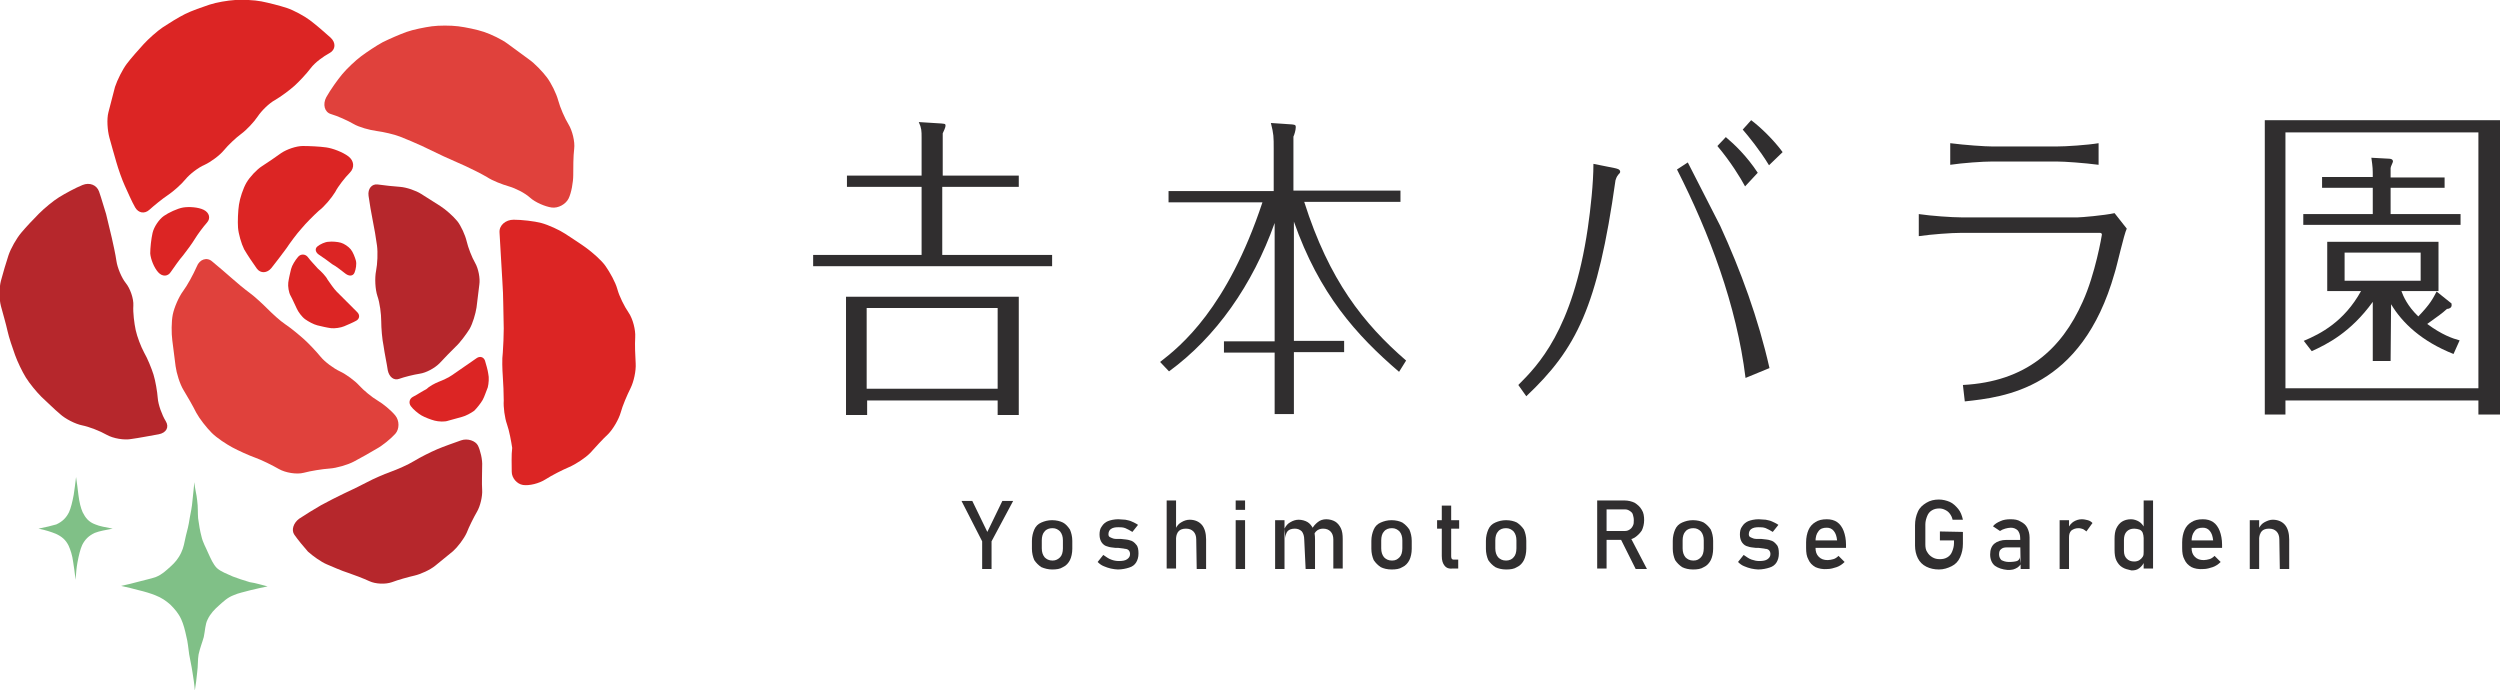 <?xml version="1.0" encoding="utf-8"?>
<!-- Generator: Adobe Illustrator 27.0.0, SVG Export Plug-In . SVG Version: 6.00 Build 0)  -->
<svg version="1.1" id="レイヤー_1" xmlns="http://www.w3.org/2000/svg" xmlns:xlink="http://www.w3.org/1999/xlink" x="0px"
	 y="0px" viewBox="0 0 532.5 147" style="enable-background:new 0 0 532.5 147;" xml:space="preserve">
<style type="text/css">
	.st0{fill:#B6272C;}
	.st1{fill:#DC2524;}
	.st2{fill:#E0413C;}
	.st3{fill:#80C087;}
	.st4{fill:#302E2F;}
</style>
<g>
	<g>
		<path class="st0" d="M21.1,40.8c-0.5-1.4-2-2-3.5-1.4c-1.5,0.6-3.7,1.8-5,2.6s-3.2,2.4-4.3,3.5c-1.1,1.1-2.8,2.9-3.8,4.1
			s-2.2,3.3-2.7,4.8c-0.5,1.5-1.2,3.9-1.6,5.4s-0.4,3.9,0,5.4c0.4,1.5,1.1,3.9,1.4,5.3s1.1,3.7,1.6,5.1s1.5,3.5,2.3,4.8
			s2.3,3.1,3.3,4.1c1.1,1,2.8,2.7,4,3.7c1.1,1,3.2,2.1,4.7,2.4c1.5,0.3,3.8,1.2,5.2,2s3.8,1.2,5.3,0.9c1.5-0.2,4.1-0.7,5.8-1
			c1.6-0.3,2.3-1.5,1.5-2.8c-0.8-1.3-1.6-3.5-1.7-4.9s-0.5-3.7-0.9-5c-0.4-1.3-1.3-3.5-2-4.7c-0.7-1.3-1.5-3.4-1.8-4.8
			c-0.3-1.4-0.6-3.7-0.5-5.2s-0.7-3.7-1.6-4.8s-1.8-3.3-2-4.7c-0.2-1.4-0.7-3.7-1-5c-0.3-1.4-0.9-3.6-1.2-5
			C22.2,44.4,21.6,42.2,21.1,40.8z"/>
		<path class="st1" d="M70.2,11.3c1.3-0.7,1.4-2.2,0.2-3.3c-1.2-1.1-3.2-2.8-4.4-3.7s-3.4-2.1-4.9-2.6c-1.5-0.5-3.9-1.1-5.4-1.4
			c-1.5-0.3-4-0.4-5.6-0.3s-4,0.5-5.5,1s-3.8,1.3-5.2,2c-1.4,0.7-3.5,2-4.7,2.8s-3.1,2.5-4.1,3.6s-2.7,3-3.6,4.2
			c-0.9,1.2-2,3.4-2.5,4.9c-0.4,1.5-1,3.9-1.4,5.4s-0.2,3.9,0.2,5.4s1.1,3.9,1.5,5.3c0.4,1.4,1.2,3.7,1.8,5c0.6,1.3,1.5,3.4,2.2,4.6
			c0.7,1.2,2,1.4,3,0.5c1-0.9,2.7-2.3,3.9-3.1c1.2-0.8,2.9-2.3,3.8-3.4s2.7-2.5,4.1-3.1c1.3-0.6,3.2-2,4.1-3.1
			c0.9-1.1,2.6-2.7,3.7-3.5c1.1-0.8,2.7-2.5,3.5-3.7c0.8-1.2,2.4-2.8,3.7-3.5c1.2-0.7,3.1-2.1,4.1-3c1-0.9,2.6-2.6,3.5-3.8
			S68.9,12,70.2,11.3z"/>
		<path class="st2" d="M117.5,44.2c1.4,0.2,3-0.7,3.6-1.9s1-3.5,1-5s0-4,0.2-5.6c0.2-1.5-0.4-3.9-1.2-5.2c-0.8-1.3-1.8-3.6-2.2-5.1
			s-1.5-3.7-2.4-4.9s-2.6-3-3.9-3.9c-1.2-0.9-3.3-2.4-4.5-3.3c-1.2-0.9-3.5-2-5-2.5s-3.9-1-5.5-1.2s-4.1-0.2-5.6,0
			c-1.5,0.2-4,0.7-5.4,1.2s-3.7,1.5-5.1,2.2c-1.3,0.7-3.4,2.1-4.6,3c-1.2,0.9-3,2.6-4,3.8s-2.5,3.3-3.4,4.9c-0.8,1.5-0.4,3.2,1,3.6
			s3.6,1.4,4.8,2.1c1.2,0.7,3.4,1.3,4.9,1.5s3.7,0.7,5,1.2s3.4,1.4,4.7,2s3.3,1.6,4.6,2.2s3.4,1.5,4.7,2.1s3.3,1.6,4.5,2.3
			c1.2,0.8,3.3,1.6,4.7,2s3.4,1.4,4.5,2.4S116.1,44,117.5,44.2z"/>
		<path class="st1" d="M109,100.5c0,1.3,1.1,2.6,2.4,2.8c1.3,0.2,3.4-0.3,4.8-1.2s3.6-2,5-2.6s3.4-1.9,4.5-3c1-1.1,2.7-3,3.8-4
			c1.1-1.1,2.3-3.2,2.7-4.6c0.4-1.5,1.4-3.8,2.1-5.2c0.7-1.4,1.2-3.7,1.1-5.3c-0.1-1.5-0.2-4-0.1-5.6c0.1-1.5-0.5-3.9-1.4-5.2
			s-2-3.5-2.4-5s-1.6-3.6-2.5-4.9s-2.8-2.9-4-3.8s-3.4-2.3-4.6-3.1s-3.6-1.9-5.1-2.3c-1.5-0.4-4.2-0.7-5.9-0.7c-1.7,0-3.1,1.2-3,2.7
			c0.1,1.5,0.2,3.8,0.3,5.2c0.1,1.4,0.2,3.7,0.3,5.1c0.1,1.4,0.2,3.7,0.2,5.1c0,1.4,0.1,3.7,0.1,5.1s-0.1,3.7-0.2,5.1
			c-0.2,1.4-0.1,3.7,0,5.1s0.2,3.7,0.2,5.1c-0.1,1.4,0.2,3.7,0.7,5.1s0.9,3.7,1.1,5C108.9,96.9,109,99.1,109,100.5z"/>
		<path class="st0" d="M63.7,110.5c-1.2,0.9-1.7,2.4-1,3.4s2,2.6,2.9,3.6c1,0.9,2.8,2.2,4,2.7s3.2,1.4,4.5,1.8
			c1.2,0.4,3.3,1.2,4.6,1.8c1.3,0.6,3.4,0.7,4.8,0.2c1.3-0.5,3.5-1.1,4.8-1.4s3.3-1.2,4.4-2.1s2.8-2.3,3.8-3.1
			c1-0.9,2.3-2.6,2.9-3.9c0.5-1.3,1.5-3.3,2.2-4.5c0.7-1.2,1.2-3.3,1.1-4.7s0-3.6,0-5c0.1-1.4-0.4-3.4-0.9-4.4s-2.2-1.6-3.6-1.1
			s-3.7,1.3-5.1,1.9c-1.4,0.6-3.6,1.7-4.9,2.5s-3.6,1.8-5,2.3c-1.4,0.5-3.7,1.5-5,2.2c-1.3,0.7-3.6,1.8-4.9,2.4s-3.6,1.8-4.9,2.5
			C67,108.4,64.9,109.7,63.7,110.5z"/>
		<path class="st2" d="M45.2,55.7c-1.1-1-2.7-0.5-3.3,1.1c-0.7,1.6-2,4-2.9,5.2c-0.9,1.2-1.9,3.5-2.2,5s-0.3,4-0.1,5.5
			c0.2,1.5,0.5,4,0.7,5.5c0.2,1.5,0.9,3.8,1.7,5.1c0.8,1.3,2,3.4,2.7,4.8c0.7,1.3,2.2,3.2,3.3,4.3s3.1,2.4,4.4,3.1s3.5,1.7,4.9,2.2
			s3.6,1.6,5,2.4s3.8,1.2,5.3,0.8c1.5-0.4,4-0.8,5.5-0.9c1.5-0.1,3.9-0.8,5.2-1.5s3.5-1.9,4.8-2.7c1.3-0.7,3.1-2.2,4-3.2
			s0.9-2.8,0-3.9s-2.6-2.5-3.8-3.2c-1.2-0.7-3-2.2-3.9-3.2s-2.8-2.4-4.1-3c-1.3-0.6-3.2-2-4.1-3.1c-0.9-1.1-2.5-2.8-3.5-3.7
			s-2.8-2.4-4-3.2S58,66.8,57,65.8s-2.7-2.6-3.8-3.4s-2.9-2.3-3.9-3.2S46.4,56.7,45.2,55.7z"/>
		<path class="st1" d="M74.5,36.8c1.1-1.1,0.9-2.6-0.3-3.5s-3.3-1.7-4.7-1.9c-1.4-0.2-3.6-0.3-5-0.3c-1.4,0-3.4,0.7-4.6,1.5
			c-1.1,0.8-3,2.1-4.1,2.8s-2.6,2.3-3.3,3.5s-1.4,3.3-1.6,4.7c-0.2,1.3-0.3,3.6-0.2,4.9s0.7,3.4,1.3,4.6c0.7,1.2,1.9,3,2.7,4.1
			c0.8,1.1,2.2,1,3.1-0.1s2.3-3,3.2-4.2c0.8-1.2,2.2-3.1,3.2-4.2c0.9-1.1,2.6-2.8,3.7-3.8c1.2-0.9,2.7-2.7,3.5-4
			C72,39.7,73.5,37.8,74.5,36.8z"/>
		<path class="st1" d="M65.6,54.8c-0.5-0.7-1.5-0.8-2.1-0.1s-1.3,1.8-1.5,2.6c-0.2,0.8-0.5,2.1-0.6,2.9s0.1,2.1,0.5,2.8
			s0.9,1.9,1.3,2.7c0.3,0.7,1.1,1.8,1.8,2.3s1.8,1.1,2.6,1.3s2.1,0.5,2.9,0.6c0.8,0.1,2.1-0.1,2.8-0.4s1.9-0.8,2.6-1.2
			c0.7-0.4,0.8-1.2,0.2-1.8s-1.6-1.6-2.2-2.2c-0.6-0.6-1.6-1.6-2.2-2.2c-0.6-0.6-1.4-1.8-1.9-2.5c-0.4-0.8-1.4-1.8-2.1-2.4
			C67.1,56.5,66.1,55.5,65.6,54.8z"/>
		<path class="st1" d="M88,84.5c-0.8,0.4-1,1.3-0.5,2s1.6,1.6,2.3,2c0.7,0.4,2,0.9,2.8,1.1s2.1,0.3,2.9,0c0.8-0.2,2.1-0.6,2.9-0.8
			c0.8-0.2,1.9-0.8,2.6-1.3c0.6-0.6,1.4-1.6,1.8-2.3s0.8-2,1.1-2.7c0.2-0.8,0.3-2.1,0.1-2.9c-0.1-0.8-0.5-2.1-0.7-2.8
			c-0.3-0.8-1.1-1-1.8-0.5s-1.9,1.3-2.6,1.8c-0.7,0.5-1.9,1.3-2.6,1.8c-0.7,0.5-2,1.1-2.8,1.4c-0.8,0.3-2.1,1-2.7,1.6
			C90,83.3,88.8,84.1,88,84.5z"/>
		<path class="st1" d="M44.1,47.4c0.8-0.9,0.5-2.1-0.7-2.7S40.2,44,39,44.2s-3.1,1.1-4.1,1.8c-1,0.7-2.1,2.3-2.4,3.6S32,52.8,32,54
			c0.1,1.2,0.8,3,1.7,4s2.1,0.9,2.7-0.1c0.7-1,1.8-2.6,2.6-3.5c0.7-0.9,1.9-2.5,2.5-3.5S43.3,48.3,44.1,47.4z"/>
		<path class="st1" d="M73.6,58.3c0.8,0.6,1.6,0.5,1.9-0.2s0.5-1.9,0.3-2.6s-0.6-1.8-1.1-2.4s-1.4-1.2-2.1-1.4s-1.9-0.3-2.6-0.2
			c-0.7,0-1.8,0.5-2.4,1s-0.4,1.3,0.4,1.8c0.8,0.5,2,1.4,2.8,2C71.6,56.7,72.8,57.7,73.6,58.3z"/>
		<path class="st0" d="M82.6,78.9c0.3,1.4,1.3,2.2,2.4,1.8s3.1-0.9,4.4-1.1c1.4-0.2,3.2-1.2,4.2-2.2c0.9-1,2.5-2.6,3.4-3.5
			c1-0.9,2.3-2.7,3-3.8c0.7-1.2,1.3-3.3,1.5-4.6s0.4-3.6,0.6-4.9s-0.2-3.4-0.9-4.6s-1.5-3.3-1.8-4.6s-1.2-3.3-2-4.3
			c-0.9-1.1-2.5-2.5-3.6-3.2s-3-1.9-4.1-2.6s-3.1-1.4-4.5-1.5c-1.3-0.1-3.4-0.3-4.7-0.5s-2.2,0.9-2,2.4c0.2,1.5,0.6,3.8,0.9,5.3
			c0.3,1.4,0.7,3.8,0.9,5.3c0.2,1.5,0.1,3.9-0.2,5.4s-0.2,3.9,0.3,5.4c0.5,1.4,0.8,3.8,0.8,5.3s0.2,3.9,0.5,5.3
			C81.9,75.2,82.4,77.5,82.6,78.9z"/>
		<g>
			<path class="st3" d="M57,124.9c-1.4,0.3-2.4,0.5-3.6,0.8c-1.4,0.4-2.6,0.6-3.7,1.1c-1.3,0.5-2.2,1.4-3.1,2.2
				c-0.9,0.8-1.8,1.7-2.4,3c-0.5,1-0.5,2.3-0.8,3.7c-0.3,1.1-0.8,2.3-1.1,3.7c-0.2,1.1-0.1,2.4-0.3,3.8c-0.1,1.2-0.3,2.6-0.5,3.9
				c-0.1-1.4-0.3-2.7-0.5-3.9c-0.2-1.4-0.5-2.6-0.7-3.8c-0.2-1.4-0.3-2.7-0.6-3.8c-0.3-1.4-0.6-2.6-1.1-3.7
				c-0.6-1.3-1.4-2.2-2.3-3.1c-0.9-0.8-1.9-1.5-3.2-2c-1-0.4-2.3-0.8-3.6-1.1c-1.1-0.3-2.3-0.6-3.7-0.9c1.4-0.3,2.6-0.6,3.7-0.9
				c1.4-0.4,2.6-0.6,3.7-1c1.3-0.5,2.2-1.4,3.1-2.2c0.9-0.8,1.7-1.7,2.3-3c0.5-1,0.7-2.2,1-3.6c0.3-1.1,0.6-2.3,0.8-3.7
				c0.2-1.1,0.5-2.4,0.6-3.8c0.1-1.2,0.3-2.6,0.4-3.9c0.1,1.4,0.5,2.7,0.6,3.9c0.2,1.4,0.1,2.7,0.2,3.8c0.2,1.4,0.4,2.7,0.7,3.8
				c0.3,1.4,1,2.5,1.4,3.5c0.6,1.3,1.1,2.5,1.9,3.3c0.9,0.8,2.1,1.2,3.4,1.8c1.1,0.4,2.2,0.8,3.6,1.2
				C54.6,124.2,55.7,124.6,57,124.9z"/>
		</g>
		<g>
			<path class="st3" d="M24,112.6c-1.5,0.3-2.8,0.5-3.8,0.9c-1.3,0.6-2.1,1.4-2.7,2.6c-0.4,0.9-0.7,2.1-1,3.7
				c-0.2,1.1-0.3,2.2-0.4,3.7c-0.2-1.5-0.3-2.6-0.5-3.7c-0.2-1.6-0.6-2.7-1-3.6c-0.6-1.2-1.4-1.9-2.7-2.5c-1-0.4-2.2-0.8-3.7-1.1
				c1.5-0.3,2.8-0.6,3.8-0.9c1.3-0.6,2.1-1.4,2.7-2.6c0.4-0.9,0.7-2.1,1-3.7c0.2-1.1,0.3-2.3,0.5-3.8c0.2,1.5,0.4,2.7,0.5,3.8
				c0.2,1.6,0.5,2.8,0.9,3.7c0.6,1.2,1.3,2.1,2.7,2.6C21.2,112.1,22.5,112.3,24,112.6z"/>
		</g>
	</g>
	<g>
		<g>
			<path class="st4" d="M196.3,29.3c0-1.4,0-2-0.6-3.3l4.8,0.3c0.7,0.1,0.9,0,0.9,0.5c0,0.3-0.4,1.2-0.6,1.6v9H217v2.4h-16.3v14.5
				h23.4v2.4h-50.9v-2.4h23.1V39.8h-15.9v-2.4h15.9L196.3,29.3L196.3,29.3z M184.7,85.3v3.1h-4.5V63.2h36.8v25.2h-4.5v-3.1
				L184.7,85.3L184.7,85.3z M212.5,82.8V65.6h-27.9v17.2H212.5z"/>
			<path class="st4" d="M298,79.2c-9.1-7.8-17-16.6-22.4-32v25.4h10.7v2.4h-10.7v13.2h-4.1V75.1h-10.8v-2.4h10.8V47.5
				C266.8,60.7,259,71.8,249,79.1l-1.9-2c4.4-3.4,14.3-11.4,21.8-34h-20v-2.4h22.4v-9c0-2.6,0-3.1-0.6-5.5l4.5,0.3
				c0.5,0.1,0.8,0,0.8,0.6s-0.3,1.6-0.5,2v11.5h22.8V43h-20.5c5.3,16.7,12.6,25.9,21.7,33.8L298,79.2z"/>
			<path class="st4" d="M323.4,82c4.1-4.1,11.6-11.6,14.8-33.4c0.6-4.1,1.2-9.6,1.2-13.7l4.5,0.9c0.4,0.1,1.2,0.2,1.2,0.8
				c0,0.2-0.2,0.4-0.4,0.6c-0.4,0.5-0.5,0.9-0.6,1.2c-3.8,27-8.3,35.9-19,46L323.4,82z M371.8,80.5c-1.9-15.5-7.7-30.8-14.6-44.4
				l2.3-1.5c1,2,5.8,11.3,6.9,13.5c4.4,9.6,8.1,19.7,10.5,30.3L371.8,80.5z M371.7,39.7c-0.9-1.7-3.1-5.3-5.9-8.6l1.8-1.9
				c1.9,1.6,4.5,4.1,6.8,7.6L371.7,39.7z M376.8,35.2c-2-3.3-4.4-6.2-5.6-7.6l1.8-2c2,1.5,4.8,4.2,6.7,6.8L376.8,35.2z"/>
			<path class="st4" d="M418.1,82c13.4-0.7,21-7.6,25.5-17.7c2.7-5.9,4.1-14.2,4.1-14.3c0-0.4-0.3-0.4-0.5-0.4h-29.5
				c-2.1,0-6.2,0.3-9,0.7v-4.7c2.7,0.4,7.1,0.7,9,0.7h24.9c0.7,0,5.5-0.4,7.8-0.9l2.6,3.3c-0.6,1.2-2.1,8-2.6,9.5
				c-7,24.7-23.6,26.4-31.9,27.3L418.1,82z M415.4,30.5c3.1,0.4,7.4,0.7,9,0.7H438c2.1,0,6.6-0.3,9-0.7v4.6c-3.1-0.4-7.2-0.7-9-0.7
				h-13.6c-2.1,0-6.3,0.3-9,0.7V30.5z"/>
			<path class="st4" d="M486.8,85.3v3h-4.4V25.6h50.1v62.7h-4.6v-3L486.8,85.3L486.8,85.3z M527.9,82.7V28.2h-41.1v54.5H527.9z
				 M524.1,45.6v2.3h-33.5v-2.3h14.8V40h-10.8v-2.3h10.8c0-1.7,0-2-0.3-4.1l3.7,0.2c0.4,0,0.9,0.1,0.9,0.6c0,0.2-0.5,1.1-0.5,1.4v2
				h11.5V40h-11.5v5.6C509.2,45.6,524.1,45.6,524.1,45.6z M509.2,76.9h-3.8V64.3c-4.7,6.5-9.7,9-13,10.5l-1.7-2.2
				c3.6-1.5,8.6-4.1,12.2-10.6h-7.2V51.5h23.7V62h-7.9c0.4,1.1,1.3,3.2,3.6,5.4c2.6-2.7,3.1-3.8,3.9-5.3l3,2.4
				c0.2,0.1,0.2,0.2,0.2,0.5c0,0.6-0.6,0.8-1,0.8c-1.2,1.1-1.6,1.3-4.2,3.2c3.1,2.3,5.4,3.1,6.9,3.5l-1.3,2.9
				c-6.8-2.7-10.9-6.6-13.3-10.6L509.2,76.9L509.2,76.9z M499.4,53.8v6h16.2v-6H499.4z"/>
		</g>
		<g>
			<path class="st4" d="M211.2,115.3v5.9h-2v-5.9l-4.4-8.6h2.3l3.2,6.6l3.2-6.6h2.3L211.2,115.3z"/>
			<path class="st4" d="M221.8,120.8c-0.6-0.4-1.1-0.9-1.5-1.5c-0.3-0.7-0.5-1.5-0.5-2.4v-1.7c0-0.9,0.2-1.7,0.5-2.4
				c0.3-0.7,0.8-1.2,1.5-1.5s1.4-0.5,2.3-0.5c0.9,0,1.7,0.2,2.3,0.5s1.1,0.9,1.5,1.5c0.3,0.7,0.5,1.5,0.5,2.4v1.7
				c0,0.9-0.2,1.8-0.5,2.4s-0.8,1.2-1.5,1.5c-0.6,0.4-1.4,0.5-2.3,0.5C223.3,121.3,222.5,121.1,221.8,120.8z M225.8,118.7
				c0.4-0.4,0.6-1.1,0.6-1.9v-1.7c0-0.8-0.2-1.4-0.6-1.9c-0.4-0.4-0.9-0.7-1.6-0.7c-0.7,0-1.3,0.2-1.7,0.7c-0.4,0.4-0.6,1.1-0.6,1.9
				v1.7c0,0.8,0.2,1.4,0.6,1.9c0.4,0.4,0.9,0.7,1.7,0.7C224.9,119.4,225.4,119.1,225.8,118.7z"/>
			<path class="st4" d="M236.6,121.1c-0.5-0.1-1-0.3-1.5-0.5c-0.5-0.2-0.9-0.5-1.3-0.9l1.2-1.5c0.6,0.4,1.1,0.8,1.7,1
				c0.5,0.2,1.1,0.3,1.6,0.3c0.8,0,1.4-0.1,1.8-0.4s0.6-0.6,0.6-1.1c0-0.3-0.1-0.6-0.3-0.8s-0.5-0.3-0.8-0.3
				c-0.3-0.1-0.8-0.1-1.4-0.2c0,0-0.1,0-0.2,0c-0.1,0-0.1,0-0.2,0c0,0,0,0-0.1,0c0,0,0,0-0.1,0c-0.7-0.1-1.2-0.1-1.7-0.3
				c-0.5-0.1-0.9-0.4-1.2-0.8s-0.5-1-0.5-1.7s0.1-1.3,0.5-1.8c0.3-0.5,0.8-0.9,1.3-1.1s1.3-0.4,2.2-0.4c0.5,0,1,0.1,1.5,0.1
				c0.5,0.1,1,0.2,1.4,0.4c0.4,0.2,0.9,0.4,1.3,0.7l-1.2,1.5c-0.5-0.3-1-0.6-1.5-0.8s-1-0.2-1.5-0.2c-0.7,0-1.2,0.1-1.6,0.4
				c-0.3,0.2-0.5,0.6-0.5,1.1c0,0.3,0.1,0.5,0.3,0.6c0.2,0.1,0.4,0.2,0.7,0.3s0.7,0.1,1.3,0.1c0,0,0.1,0,0.1,0s0.1,0,0.1,0
				c0,0,0,0,0.1,0s0,0,0.1,0c0.7,0.1,1.4,0.1,1.9,0.3c0.5,0.1,0.9,0.4,1.3,0.9c0.4,0.4,0.5,1.1,0.5,1.9c0,0.8-0.2,1.4-0.5,1.9
				s-0.8,0.9-1.5,1.1c-0.6,0.2-1.5,0.4-2.4,0.4C237.7,121.3,237.1,121.2,236.6,121.1z"/>
			<path class="st4" d="M248.5,106.6h2v14.5h-2V106.6z M254.8,114.9c0-0.7-0.2-1.3-0.6-1.7s-0.9-0.6-1.6-0.6c-0.7,0-1.2,0.2-1.5,0.5
				c-0.4,0.4-0.5,0.8-0.5,1.5l-0.2-2c0.3-0.6,0.7-1.1,1.3-1.4c0.5-0.3,1.1-0.5,1.7-0.5c1.1,0,2,0.4,2.6,1.1c0.6,0.7,0.9,1.8,0.9,3.1
				v6.3h-2L254.8,114.9L254.8,114.9z"/>
			<path class="st4" d="M263.2,106.6h2v2h-2V106.6z M263.2,110.8h2v10.4h-2V110.8z"/>
			<path class="st4" d="M271.6,110.8h2v10.4h-2V110.8z M277.8,114.9c0-0.7-0.2-1.3-0.5-1.7c-0.4-0.4-0.9-0.6-1.5-0.6
				c-0.7,0-1.2,0.2-1.5,0.5s-0.5,0.9-0.5,1.5l-0.2-2c0.3-0.6,0.7-1.1,1.3-1.4c0.5-0.3,1.1-0.5,1.7-0.5c0.7,0,1.4,0.2,1.9,0.5
				c0.5,0.3,0.9,0.8,1.2,1.4c0.3,0.6,0.4,1.4,0.4,2.3v6.3h-2L277.8,114.9L277.8,114.9z M284,114.9c0-0.7-0.2-1.3-0.6-1.7
				s-0.9-0.6-1.6-0.6c-0.6,0-1.1,0.2-1.5,0.6s-0.5,0.9-0.5,1.6l-0.4-2c0.3-0.7,0.8-1.2,1.3-1.6c0.5-0.4,1.1-0.6,1.8-0.6
				c0.7,0,1.4,0.2,1.9,0.5s0.9,0.8,1.2,1.4s0.4,1.4,0.4,2.3v6.3h-2L284,114.9L284,114.9z"/>
			<path class="st4" d="M294.1,120.8c-0.6-0.4-1.1-0.9-1.5-1.5c-0.3-0.7-0.5-1.5-0.5-2.4v-1.7c0-0.9,0.2-1.7,0.5-2.4
				c0.3-0.7,0.8-1.2,1.5-1.5s1.4-0.5,2.3-0.5s1.7,0.2,2.3,0.5c0.6,0.4,1.1,0.9,1.5,1.5c0.3,0.7,0.5,1.5,0.5,2.4v1.7
				c0,0.9-0.2,1.8-0.5,2.4s-0.8,1.2-1.5,1.5c-0.6,0.4-1.4,0.5-2.3,0.5S294.7,121.1,294.1,120.8z M298.1,118.7
				c0.4-0.4,0.6-1.1,0.6-1.9v-1.7c0-0.8-0.2-1.4-0.6-1.9c-0.4-0.4-0.9-0.7-1.6-0.7s-1.3,0.2-1.7,0.7c-0.4,0.4-0.6,1.1-0.6,1.9v1.7
				c0,0.8,0.2,1.4,0.6,1.9c0.4,0.4,0.9,0.7,1.7,0.7S297.7,119.1,298.1,118.7z"/>
			<path class="st4" d="M306.1,110.8h4.7v1.8h-4.7V110.8z M307.7,120.5c-0.4-0.5-0.6-1.1-0.6-2.1v-10.7h2v10.7c0,0.2,0,0.4,0.1,0.6
				c0.1,0.1,0.2,0.2,0.4,0.2h1v1.9h-1.2C308.7,121.2,308.1,121,307.7,120.5z"/>
			<path class="st4" d="M318.5,120.8c-0.6-0.4-1.1-0.9-1.5-1.5c-0.3-0.7-0.5-1.5-0.5-2.4v-1.7c0-0.9,0.2-1.7,0.5-2.4
				c0.3-0.7,0.8-1.2,1.5-1.5s1.4-0.5,2.3-0.5s1.7,0.2,2.3,0.5c0.6,0.4,1.1,0.9,1.5,1.5c0.3,0.7,0.5,1.5,0.5,2.4v1.7
				c0,0.9-0.2,1.8-0.5,2.4s-0.8,1.2-1.5,1.5c-0.6,0.4-1.4,0.5-2.3,0.5S319.1,121.1,318.5,120.8z M322.4,118.7
				c0.4-0.4,0.6-1.1,0.6-1.9v-1.7c0-0.8-0.2-1.4-0.6-1.9c-0.4-0.4-0.9-0.7-1.6-0.7s-1.3,0.2-1.7,0.7c-0.4,0.4-0.6,1.1-0.6,1.9v1.7
				c0,0.8,0.2,1.4,0.6,1.9c0.4,0.4,0.9,0.7,1.7,0.7C321.5,119.4,322.1,119.1,322.4,118.7z"/>
			<path class="st4" d="M340.2,106.6h2v14.5h-2V106.6z M341.1,113.1h5c0.4,0,0.7-0.1,1-0.3s0.5-0.4,0.7-0.8s0.2-0.7,0.2-1.2
				s-0.1-0.8-0.2-1.2s-0.4-0.6-0.7-0.8c-0.3-0.2-0.6-0.3-1-0.3h-5v-1.9h4.9c0.8,0,1.6,0.2,2.2,0.5c0.6,0.4,1.1,0.8,1.5,1.5
				c0.4,0.6,0.5,1.4,0.5,2.2s-0.2,1.6-0.5,2.2c-0.4,0.6-0.9,1.1-1.5,1.5c-0.6,0.4-1.4,0.5-2.2,0.5h-4.9V113.1z M345.1,114.6l2-0.5
				l3.7,7.1h-2.4L345.1,114.6z"/>
			<path class="st4" d="M358.3,120.8c-0.6-0.4-1.1-0.9-1.5-1.5c-0.3-0.7-0.5-1.5-0.5-2.4v-1.7c0-0.9,0.2-1.7,0.5-2.4
				c0.3-0.7,0.8-1.2,1.5-1.5s1.4-0.5,2.3-0.5s1.7,0.2,2.3,0.5c0.6,0.4,1.1,0.9,1.5,1.5c0.3,0.7,0.5,1.5,0.5,2.4v1.7
				c0,0.9-0.2,1.8-0.5,2.4s-0.8,1.2-1.5,1.5c-0.6,0.4-1.4,0.5-2.3,0.5S358.9,121.1,358.3,120.8z M362.3,118.7
				c0.4-0.4,0.6-1.1,0.6-1.9v-1.7c0-0.8-0.2-1.4-0.6-1.9c-0.4-0.4-0.9-0.7-1.6-0.7s-1.3,0.2-1.7,0.7c-0.4,0.4-0.6,1.1-0.6,1.9v1.7
				c0,0.8,0.2,1.4,0.6,1.9c0.4,0.4,0.9,0.7,1.7,0.7S361.9,119.1,362.3,118.7z"/>
			<path class="st4" d="M373,121.1c-0.5-0.1-1-0.3-1.5-0.5c-0.5-0.2-0.9-0.5-1.3-0.9l1.2-1.5c0.6,0.4,1.1,0.8,1.7,1s1.1,0.3,1.6,0.3
				c0.8,0,1.4-0.1,1.8-0.4s0.6-0.6,0.6-1.1c0-0.3-0.1-0.6-0.3-0.8s-0.5-0.3-0.8-0.3c-0.3-0.1-0.8-0.1-1.4-0.2c0,0-0.1,0-0.2,0
				c-0.1,0-0.1,0-0.2,0c0,0,0,0-0.1,0c0,0,0,0-0.1,0c-0.7-0.1-1.2-0.1-1.7-0.3c-0.5-0.1-0.9-0.4-1.2-0.8s-0.5-1-0.5-1.7
				s0.1-1.3,0.5-1.8c0.3-0.5,0.8-0.9,1.3-1.1s1.3-0.4,2.2-0.4c0.5,0,1,0.1,1.5,0.1c0.5,0.1,1,0.2,1.4,0.4c0.4,0.2,0.9,0.4,1.3,0.7
				l-1.2,1.5c-0.5-0.3-1-0.6-1.5-0.8s-1-0.2-1.5-0.2c-0.7,0-1.2,0.1-1.6,0.4c-0.3,0.2-0.5,0.6-0.5,1.1c0,0.3,0.1,0.5,0.3,0.6
				c0.2,0.1,0.4,0.2,0.7,0.3s0.7,0.1,1.3,0.1c0,0,0.1,0,0.1,0s0.1,0,0.1,0c0,0,0,0,0.1,0s0,0,0.1,0c0.7,0.1,1.4,0.1,1.9,0.3
				c0.5,0.1,0.9,0.4,1.3,0.9c0.4,0.4,0.5,1.1,0.5,1.9c0,0.8-0.2,1.4-0.5,1.9s-0.8,0.9-1.5,1.1c-0.6,0.2-1.5,0.4-2.4,0.4
				C374.1,121.3,373.5,121.2,373,121.1z"/>
			<path class="st4" d="M386.7,120.8c-0.7-0.4-1.2-0.9-1.5-1.6c-0.4-0.7-0.5-1.5-0.5-2.5v-1.2c0-1,0.2-1.9,0.5-2.6
				c0.3-0.7,0.8-1.3,1.5-1.7c0.6-0.4,1.4-0.6,2.4-0.6c0.9,0,1.6,0.2,2.2,0.6c0.6,0.4,1.1,1.1,1.4,1.9c0.3,0.8,0.5,1.8,0.5,2.9v0.7
				h-7v-1.6h5.1c-0.1-0.9-0.3-1.5-0.7-2s-0.9-0.7-1.5-0.7c-0.8,0-1.4,0.2-1.8,0.8c-0.4,0.5-0.6,1.2-0.6,2.1v1.3c0,0.9,0.2,1.5,0.7,2
				c0.5,0.5,1.1,0.7,1.9,0.7c0.4,0,0.8-0.1,1.2-0.2s0.8-0.4,1.1-0.7l1.3,1.3c-0.5,0.5-1.1,0.9-1.7,1.1s-1.3,0.4-1.9,0.4
				C388.2,121.3,387.4,121.1,386.7,120.8z"/>
			<path class="st4" d="M418.1,113.3v2.5c0,1.1-0.2,2-0.6,2.9s-1,1.5-1.8,1.9c-0.8,0.4-1.7,0.7-2.7,0.7c-1,0-1.9-0.2-2.7-0.6
				c-0.8-0.4-1.4-1-1.8-1.8c-0.4-0.8-0.6-1.7-0.6-2.7v-4.3c0-1.1,0.2-2,0.6-2.9s1-1.4,1.8-1.9s1.7-0.7,2.7-0.7
				c0.8,0,1.6,0.2,2.3,0.5s1.3,0.9,1.8,1.5s0.8,1.4,1,2.3h-2.2c-0.1-0.5-0.3-0.9-0.6-1.3c-0.3-0.4-0.6-0.6-1-0.8s-0.8-0.3-1.2-0.3
				c-0.6,0-1.1,0.1-1.6,0.4c-0.5,0.3-0.8,0.7-1,1.2c-0.2,0.5-0.4,1.1-0.4,1.8v4.3c0,0.6,0.1,1.2,0.4,1.6c0.3,0.5,0.6,0.8,1.1,1.1
				c0.5,0.3,1,0.4,1.6,0.4s1.1-0.1,1.6-0.4c0.5-0.3,0.8-0.7,1-1.2c0.2-0.5,0.4-1.1,0.4-1.8v-0.6h-3v-1.9L418.1,113.3L418.1,113.3z"
				/>
			<path class="st4" d="M424.9,120.5c-0.6-0.5-1-1.3-1-2.4c0-1,0.3-1.8,0.9-2.3s1.5-0.8,2.6-0.8h3l0.1,1.6h-3.1
				c-0.5,0-0.9,0.1-1.2,0.4c-0.3,0.2-0.4,0.6-0.4,1.1c0,0.5,0.2,0.9,0.5,1.2c0.4,0.2,0.9,0.4,1.6,0.4c0.8,0,1.4-0.1,1.7-0.2
				s0.6-0.4,0.6-0.8l0.2,1.5c-0.2,0.3-0.4,0.5-0.7,0.7s-0.6,0.3-0.9,0.4c-0.4,0.1-0.7,0.1-1.2,0.1
				C426.5,121.3,425.6,121,424.9,120.5z M430.3,114.6c0-0.7-0.2-1.2-0.5-1.6c-0.4-0.4-0.9-0.6-1.5-0.6c-0.4,0-0.8,0.1-1.2,0.2
				c-0.4,0.1-0.8,0.3-1.1,0.5l-1.5-1c0.4-0.5,0.9-0.8,1.6-1.1c0.6-0.3,1.4-0.4,2.1-0.4c0.9,0,1.6,0.1,2.2,0.5
				c0.6,0.3,1.1,0.7,1.4,1.3s0.5,1.3,0.5,2.1v6.7h-1.9L430.3,114.6L430.3,114.6z"/>
			<path class="st4" d="M438.7,110.8h2v10.4h-2V110.8z M443.7,112.7c-0.3-0.1-0.6-0.2-1-0.2c-0.6,0-1.1,0.2-1.5,0.5
				c-0.4,0.4-0.5,0.9-0.5,1.5l-0.2-2c0.3-0.6,0.7-1.1,1.2-1.4c0.5-0.3,1.1-0.5,1.7-0.5c0.5,0,0.9,0.1,1.3,0.2s0.7,0.3,1,0.6
				l-1.3,1.8C444.2,113,444,112.9,443.7,112.7z"/>
			<path class="st4" d="M452,120.8c-0.5-0.3-0.9-0.8-1.2-1.4s-0.4-1.4-0.4-2.3v-2.3c0-0.9,0.1-1.7,0.4-2.3c0.3-0.6,0.7-1.1,1.2-1.4
				c0.5-0.3,1.1-0.5,1.9-0.5c0.6,0,1.2,0.2,1.7,0.5c0.5,0.3,0.9,0.8,1.2,1.4l-0.2,2.1c0-0.4-0.1-0.8-0.2-1.1s-0.4-0.6-0.7-0.7
				s-0.7-0.2-1.1-0.2c-0.7,0-1.2,0.2-1.6,0.6s-0.6,1-0.6,1.8v2.3c0,0.8,0.2,1.3,0.6,1.7s0.9,0.6,1.6,0.6c0.4,0,0.8-0.1,1.1-0.3
				c0.3-0.2,0.5-0.4,0.7-0.7c0.2-0.3,0.2-0.7,0.2-1.1l0.1,2.2c-0.2,0.5-0.5,0.9-1,1.3c-0.5,0.4-1,0.5-1.7,0.5
				C453.2,121.3,452.6,121.2,452,120.8z M456.6,106.6h2v14.5h-2V106.6z"/>
			<path class="st4" d="M466.8,120.8c-0.7-0.4-1.2-0.9-1.5-1.6c-0.4-0.7-0.5-1.5-0.5-2.5v-1.2c0-1,0.2-1.9,0.5-2.6
				c0.3-0.7,0.8-1.3,1.5-1.7c0.6-0.4,1.4-0.6,2.4-0.6c0.9,0,1.6,0.2,2.2,0.6c0.6,0.4,1.1,1.1,1.4,1.9c0.3,0.8,0.5,1.8,0.5,2.9v0.7
				h-7v-1.6h5.1c-0.1-0.9-0.3-1.5-0.7-2s-0.9-0.7-1.5-0.7c-0.8,0-1.4,0.2-1.8,0.8c-0.4,0.5-0.6,1.2-0.6,2.1v1.3c0,0.9,0.2,1.5,0.7,2
				c0.5,0.5,1.1,0.7,1.9,0.7c0.4,0,0.8-0.1,1.2-0.2s0.8-0.4,1.1-0.7l1.3,1.3c-0.5,0.5-1.1,0.9-1.7,1.1s-1.3,0.4-1.9,0.4
				C468.3,121.3,467.4,121.1,466.8,120.8z"/>
			<path class="st4" d="M479.2,110.8h2v10.4h-2V110.8z M485.5,114.9c0-0.7-0.2-1.3-0.6-1.7s-0.9-0.6-1.6-0.6c-0.7,0-1.2,0.2-1.5,0.5
				c-0.4,0.4-0.5,0.9-0.5,1.5l-0.2-2c0.3-0.6,0.7-1.1,1.3-1.4s1.1-0.5,1.7-0.5c1.1,0,2,0.4,2.6,1.1c0.6,0.7,0.9,1.8,0.9,3.1v6.3h-2
				L485.5,114.9L485.5,114.9z"/>
		</g>
	</g>
</g>
</svg>
